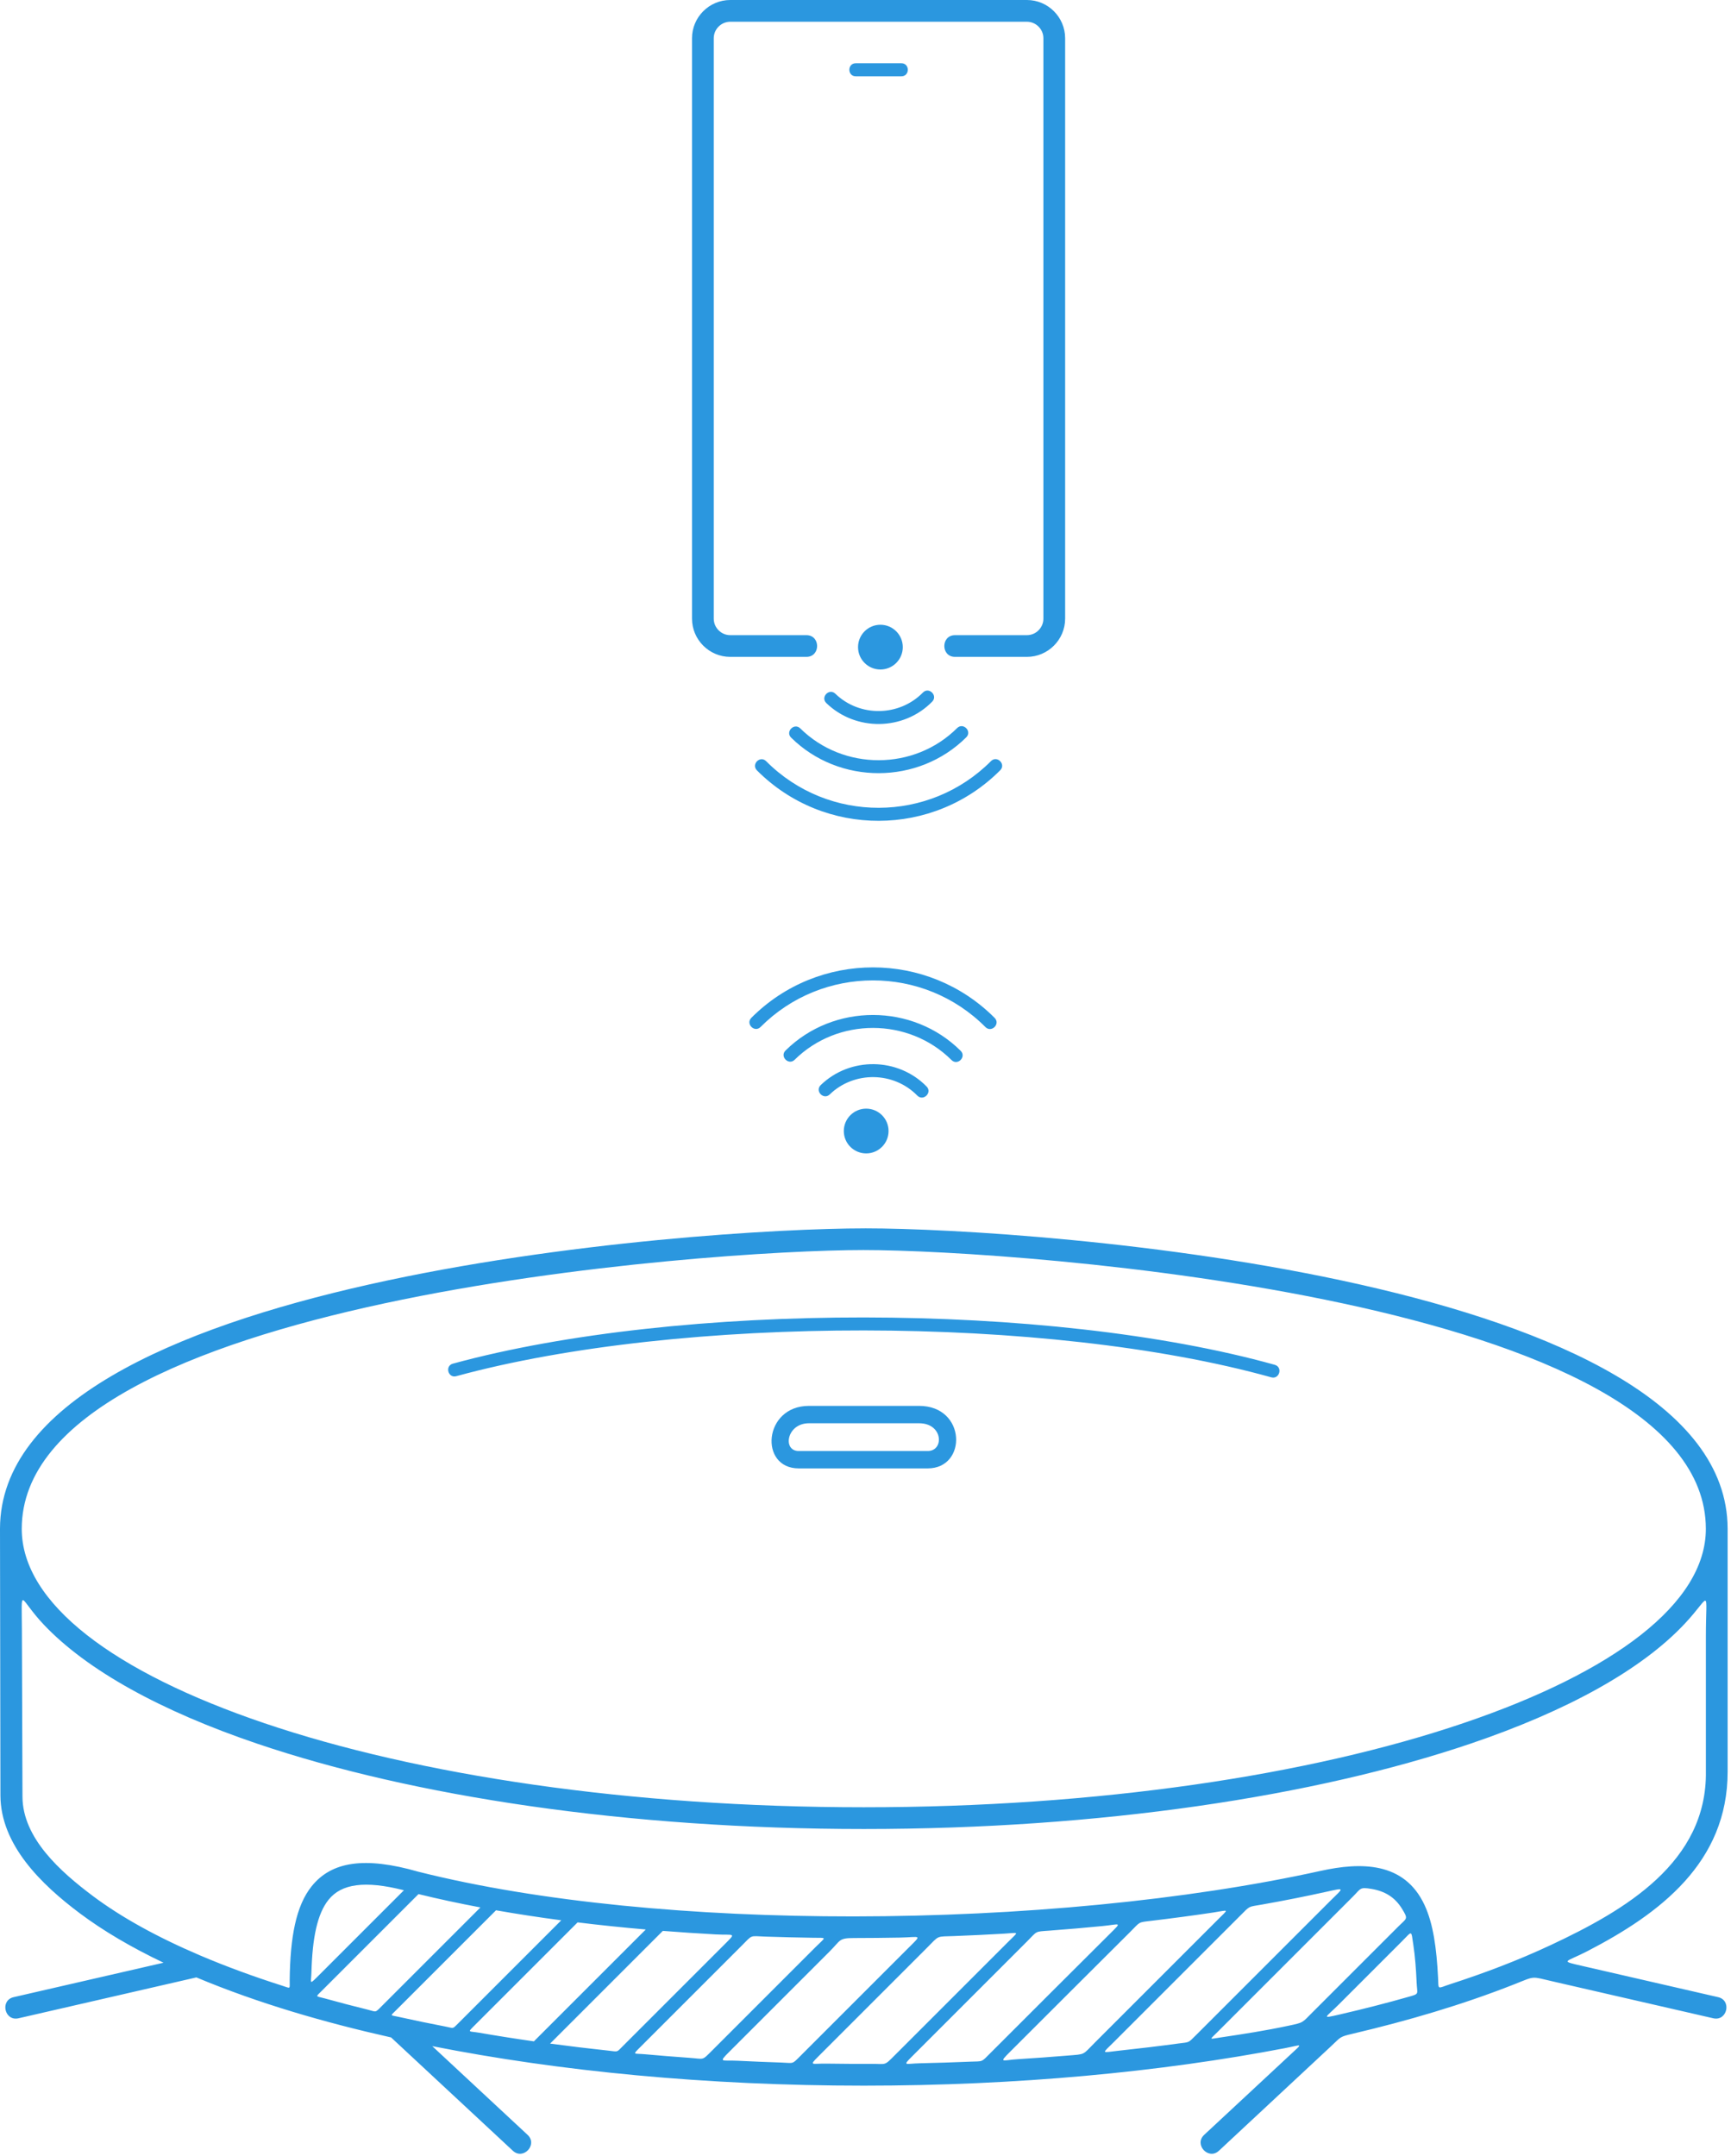 <?xml version="1.0" encoding="UTF-8"?> <svg xmlns="http://www.w3.org/2000/svg" width="395" height="492" viewBox="0 0 395 492" fill="none"> <path d="M197.417 280.316C236.336 280.316 394.041 291.66 394.229 348.82V404.336C394.229 425.013 378.796 436.713 362.165 445.3C357.083 447.925 355.672 447.398 361.614 448.765L392.061 455.763C395.232 456.488 394.127 461.311 390.956 460.586L354.434 452.194C349.238 450.999 350.458 450.894 345.547 452.828C333.6 457.54 321.179 461.165 308.681 464.107C305.607 464.832 306.053 464.8 303.732 466.965L278.147 490.813C275.767 493.03 272.397 489.409 274.777 487.192L294.36 468.968C297.476 466.068 297.176 466.643 293.224 467.403C264.82 472.85 232.028 475.959 197.116 475.959C161.229 475.959 127.583 472.673 98.634 466.94L120.396 487.192C122.776 489.409 119.41 493.03 117.026 490.813L89.245 464.957C74.182 461.573 59.067 457.23 44.812 451.257L4.217 460.587C1.046 461.312 -0.059 456.492 3.112 455.764L37.312 447.904C29.941 444.388 23.529 440.61 18.207 436.622C9.476 430.077 0.119 421.033 0.098 409.706L0 348.824C0.188 291.664 158.491 280.32 197.409 280.32L197.417 280.316ZM195.28 17.407C193.325 17.407 193.325 14.434 195.28 14.434H205.687C207.642 14.434 207.642 17.407 205.687 17.407H195.28ZM184.013 144.948C187.275 144.948 187.275 149.903 184.013 149.903H166.635C161.833 149.903 157.912 145.983 157.912 141.18V8.723C157.912 3.921 161.833 0 166.635 0H234.331C239.134 0 243.055 3.921 243.055 8.723V141.18C243.055 145.983 239.134 149.903 234.331 149.903H217.933C214.671 149.903 214.671 144.948 217.933 144.948H234.331C236.395 144.948 238.095 143.247 238.095 141.184V8.727C238.095 6.66 236.395 4.963 234.331 4.963H166.635C164.569 4.963 162.871 6.663 162.871 8.727V141.184C162.871 143.25 164.572 144.948 166.635 144.948H184.013ZM172.728 175.802C171.351 174.418 173.457 172.327 174.83 173.711C189.052 187.982 212.083 187.812 226.135 173.69C227.512 172.306 229.613 174.397 228.237 175.781C213.024 191.067 188.122 191.252 172.725 175.802H172.728ZM180.538 168.344C179.148 166.977 181.228 164.862 182.619 166.228C192.444 175.931 208.615 175.9 218.401 166.158C219.785 164.782 221.876 166.887 220.492 168.26C209.566 179.134 191.506 179.172 180.538 168.34L180.538 168.344ZM188.558 160.443C187.16 159.083 189.227 156.957 190.625 158.317C196.162 163.684 205.203 163.558 210.598 158.045C211.968 156.654 214.08 158.735 212.714 160.125C206.19 166.793 195.256 166.935 188.558 160.443ZM206.008 147.68C206.008 144.86 203.722 142.574 200.903 142.574C198.083 142.574 195.797 144.86 195.797 147.68C195.797 150.499 198.083 152.785 200.903 152.785C203.722 152.785 206.008 150.499 206.008 147.68ZM173.556 234.36C172.18 235.744 170.078 233.652 171.455 232.269C186.754 216.92 211.677 216.927 226.967 232.29C228.344 233.673 226.238 235.764 224.865 234.381C210.747 220.193 187.689 220.182 173.56 234.36H173.556ZM181.342 241.839C179.952 243.205 177.871 241.093 179.262 239.724C190.233 228.891 208.29 228.93 219.215 239.804C220.599 241.18 218.508 243.282 217.124 241.905C207.338 232.164 191.163 232.137 181.342 241.836L181.342 241.839ZM189.348 249.75C187.95 251.11 185.88 248.984 187.281 247.625C193.98 241.132 204.909 241.274 211.437 247.942C212.803 249.332 210.691 251.413 209.321 250.022C203.93 244.512 194.889 244.383 189.348 249.75ZM202.762 258.108C202.762 260.927 200.476 263.214 197.656 263.214C194.837 263.214 192.55 260.927 192.55 258.108C192.55 255.288 194.837 253.002 197.656 253.002C200.476 253.002 202.762 255.288 202.762 258.108ZM182.248 335.095C173.191 335.095 174.173 320.831 184.591 320.831H209.733C220.537 320.831 220.746 335.095 211.705 335.095H182.248ZM182.248 331.129H211.706C215.48 331.129 215.247 324.797 209.733 324.797H184.591C179.481 324.797 178.516 331.129 182.248 331.129ZM353.927 443.85C370.732 435.967 389.601 425.021 389.27 404.151V373.562C389.27 362.043 390.552 364.023 384.443 370.54C374.562 381.086 357.614 390.434 335.535 397.923C300.067 409.95 251.125 417.391 197.119 417.391C143.109 417.391 94.167 409.95 58.702 397.923C36.77 390.485 19.898 381.212 9.989 370.749C4.26 364.699 4.957 361.593 4.995 371.92L5.128 410.016C5.162 419.499 13.854 427.173 21.177 432.667C27.652 437.521 35.88 442.066 45.59 446.21C51.717 448.824 58.004 451.107 64.354 453.135C66.462 453.808 66.079 454.02 66.103 451.842C66.222 442.119 67.518 434.918 71.143 430.426C75.646 424.843 83.146 423.595 95.47 427.139C123.128 434.099 158.691 437.365 194.808 437.337C232.524 437.309 270.813 433.692 301.337 426.951C310.514 424.923 320.454 424.825 325.068 434.74C327.069 439.038 327.814 444.659 328.149 451.239C328.302 454.236 327.874 453.79 330.927 452.8C338.747 450.267 346.481 447.343 353.921 443.851L353.927 443.85ZM299.624 459.102L319.162 439.564C321.026 437.7 321.42 438.01 319.901 435.556C318.308 432.977 316.046 431.576 312.955 431.06C310.24 430.607 310.585 430.956 308.703 432.834L277.783 463.755C275.932 465.605 275.852 465.351 278.434 464.971C283.728 464.19 288.879 463.382 293.957 462.298C297.571 461.524 297.024 461.698 299.62 459.102L299.624 459.102ZM320.023 442.91L305.427 457.506C302.451 460.482 301.276 460.736 305.845 459.684C311.289 458.429 316.534 457.08 321.56 455.648C323.968 454.962 323.379 455.108 323.261 452.4C323.125 449.295 322.905 446.433 322.518 443.879C321.988 440.38 322.309 440.617 320.016 442.91L320.023 442.91ZM272.913 464.435L303.503 433.845C306.594 430.754 307.218 430.709 302.405 431.772C297.756 432.8 292.929 433.755 287.952 434.636C284.76 435.201 285.345 434.828 283.052 437.121L254.233 465.941C251.316 468.858 251.239 468.415 255.352 467.976C259.914 467.488 264.406 466.948 268.815 466.352C271.474 465.993 271.028 466.317 272.913 464.435ZM249.908 466.059L277.828 438.139C280.525 435.441 280.48 435.905 276.796 436.456C272.234 437.139 267.574 437.759 262.838 438.327C259.576 438.717 260.286 438.501 257.941 440.836C248.761 449.989 239.578 459.134 230.415 468.303C227.808 470.913 228.766 470.136 232.293 469.917C236.092 469.68 239.853 469.408 243.568 469.098C247.806 468.746 246.9 469.07 249.908 466.062L249.908 466.059ZM226.045 468.477C235.055 459.454 244.088 450.456 253.118 441.453C256.182 438.4 255.662 439.143 251.525 439.543C247.563 439.93 243.555 440.275 239.519 440.579C236.027 440.843 236.825 440.582 234.333 443.077L208.264 469.147C205.796 471.614 206.552 470.924 209.978 470.851C213.763 470.767 217.52 470.645 221.246 470.489C224.449 470.353 223.797 470.729 226.045 468.477ZM204.095 469.108L230.06 443.143C232.555 440.648 232.629 441.07 229.14 441.272C225.369 441.488 221.577 441.672 217.775 441.819C213.481 441.986 214.475 441.557 211.425 444.603L186.837 469.192C184.484 471.544 185.248 470.882 188.558 470.931C191.995 470.98 195.435 471.001 198.871 470.99C202.29 470.98 201.722 471.482 204.095 469.108ZM182.696 469.126L207.1 444.722C210.536 441.286 210.143 442.084 205.35 442.171C201.869 442.234 198.387 442.268 194.905 442.272C191.347 442.275 191.905 442.742 189.312 445.335L166.39 468.257C163.835 470.812 164.714 470.09 168.359 470.275C171.628 470.439 174.929 470.578 178.25 470.686C181.209 470.784 180.638 471.185 182.697 469.125L182.696 469.126ZM162.461 467.979L186.136 444.304C188.509 441.931 188.844 442.258 185.515 442.21C181.894 442.157 178.287 442.067 174.697 441.948C170.961 441.823 171.847 441.418 169.205 444.06L145.98 467.285C144.248 469.017 144.645 468.564 147.151 468.791C150.521 469.094 153.926 469.369 157.366 469.613C160.746 469.85 160.112 470.328 162.458 467.982L162.461 467.979ZM142.268 466.794L165.204 443.858C168.177 440.885 167.56 441.673 163.339 441.443C159.269 441.22 155.236 440.955 151.249 440.641L125.529 466.362C129.881 466.947 134.311 467.484 138.811 467.965C141.163 468.216 140.609 468.453 142.272 466.79L142.268 466.794ZM121.831 465.849L147.36 440.321C142.076 439.864 136.883 439.324 131.805 438.7L108.088 462.417C106.611 463.894 107.081 463.494 109.252 463.867C113.362 464.578 117.554 465.24 121.827 465.85L121.831 465.849ZM104.475 461.824L128.076 438.223C122.978 437.547 118.004 436.787 113.187 435.94L90.377 458.75C88.997 460.13 88.98 459.82 90.924 460.252C94.441 461.036 98.041 461.782 101.715 462.486C103.555 462.838 103.192 463.106 104.479 461.824L104.475 461.824ZM87.108 457.809L109.629 435.288C104.74 434.368 100.02 433.354 95.5 432.242L73.446 454.297C71.902 455.84 71.993 455.457 74.192 456.07C77.287 456.935 80.458 457.764 83.71 458.562C85.989 459.12 85.501 459.416 87.108 457.809ZM72.15 451.389L92.169 431.37C83.223 429.087 77.904 429.906 74.99 433.517C72.352 436.786 71.282 442.387 71.066 450.065C71.003 452.299 70.519 453.017 72.146 451.389L72.15 451.389ZM104.123 314.052C102.244 314.565 101.463 311.707 103.345 311.195C154.985 297.1 239.326 297.083 290.887 311.456C292.765 311.975 291.978 314.833 290.096 314.314C239.028 300.08 155.257 300.097 104.116 314.052H104.123ZM197.01 285.268C161.618 285.268 4.963 296.512 4.963 348.897C4.963 365.942 26.104 381.636 60.283 393.228C95.257 405.089 143.631 412.429 197.112 412.429C250.595 412.429 298.966 405.092 333.94 393.228C368.12 381.637 389.261 365.943 389.261 348.897C389.261 296.511 232.402 285.268 197.008 285.268H197.01Z" fill="#2B97DF"></path> </svg> 